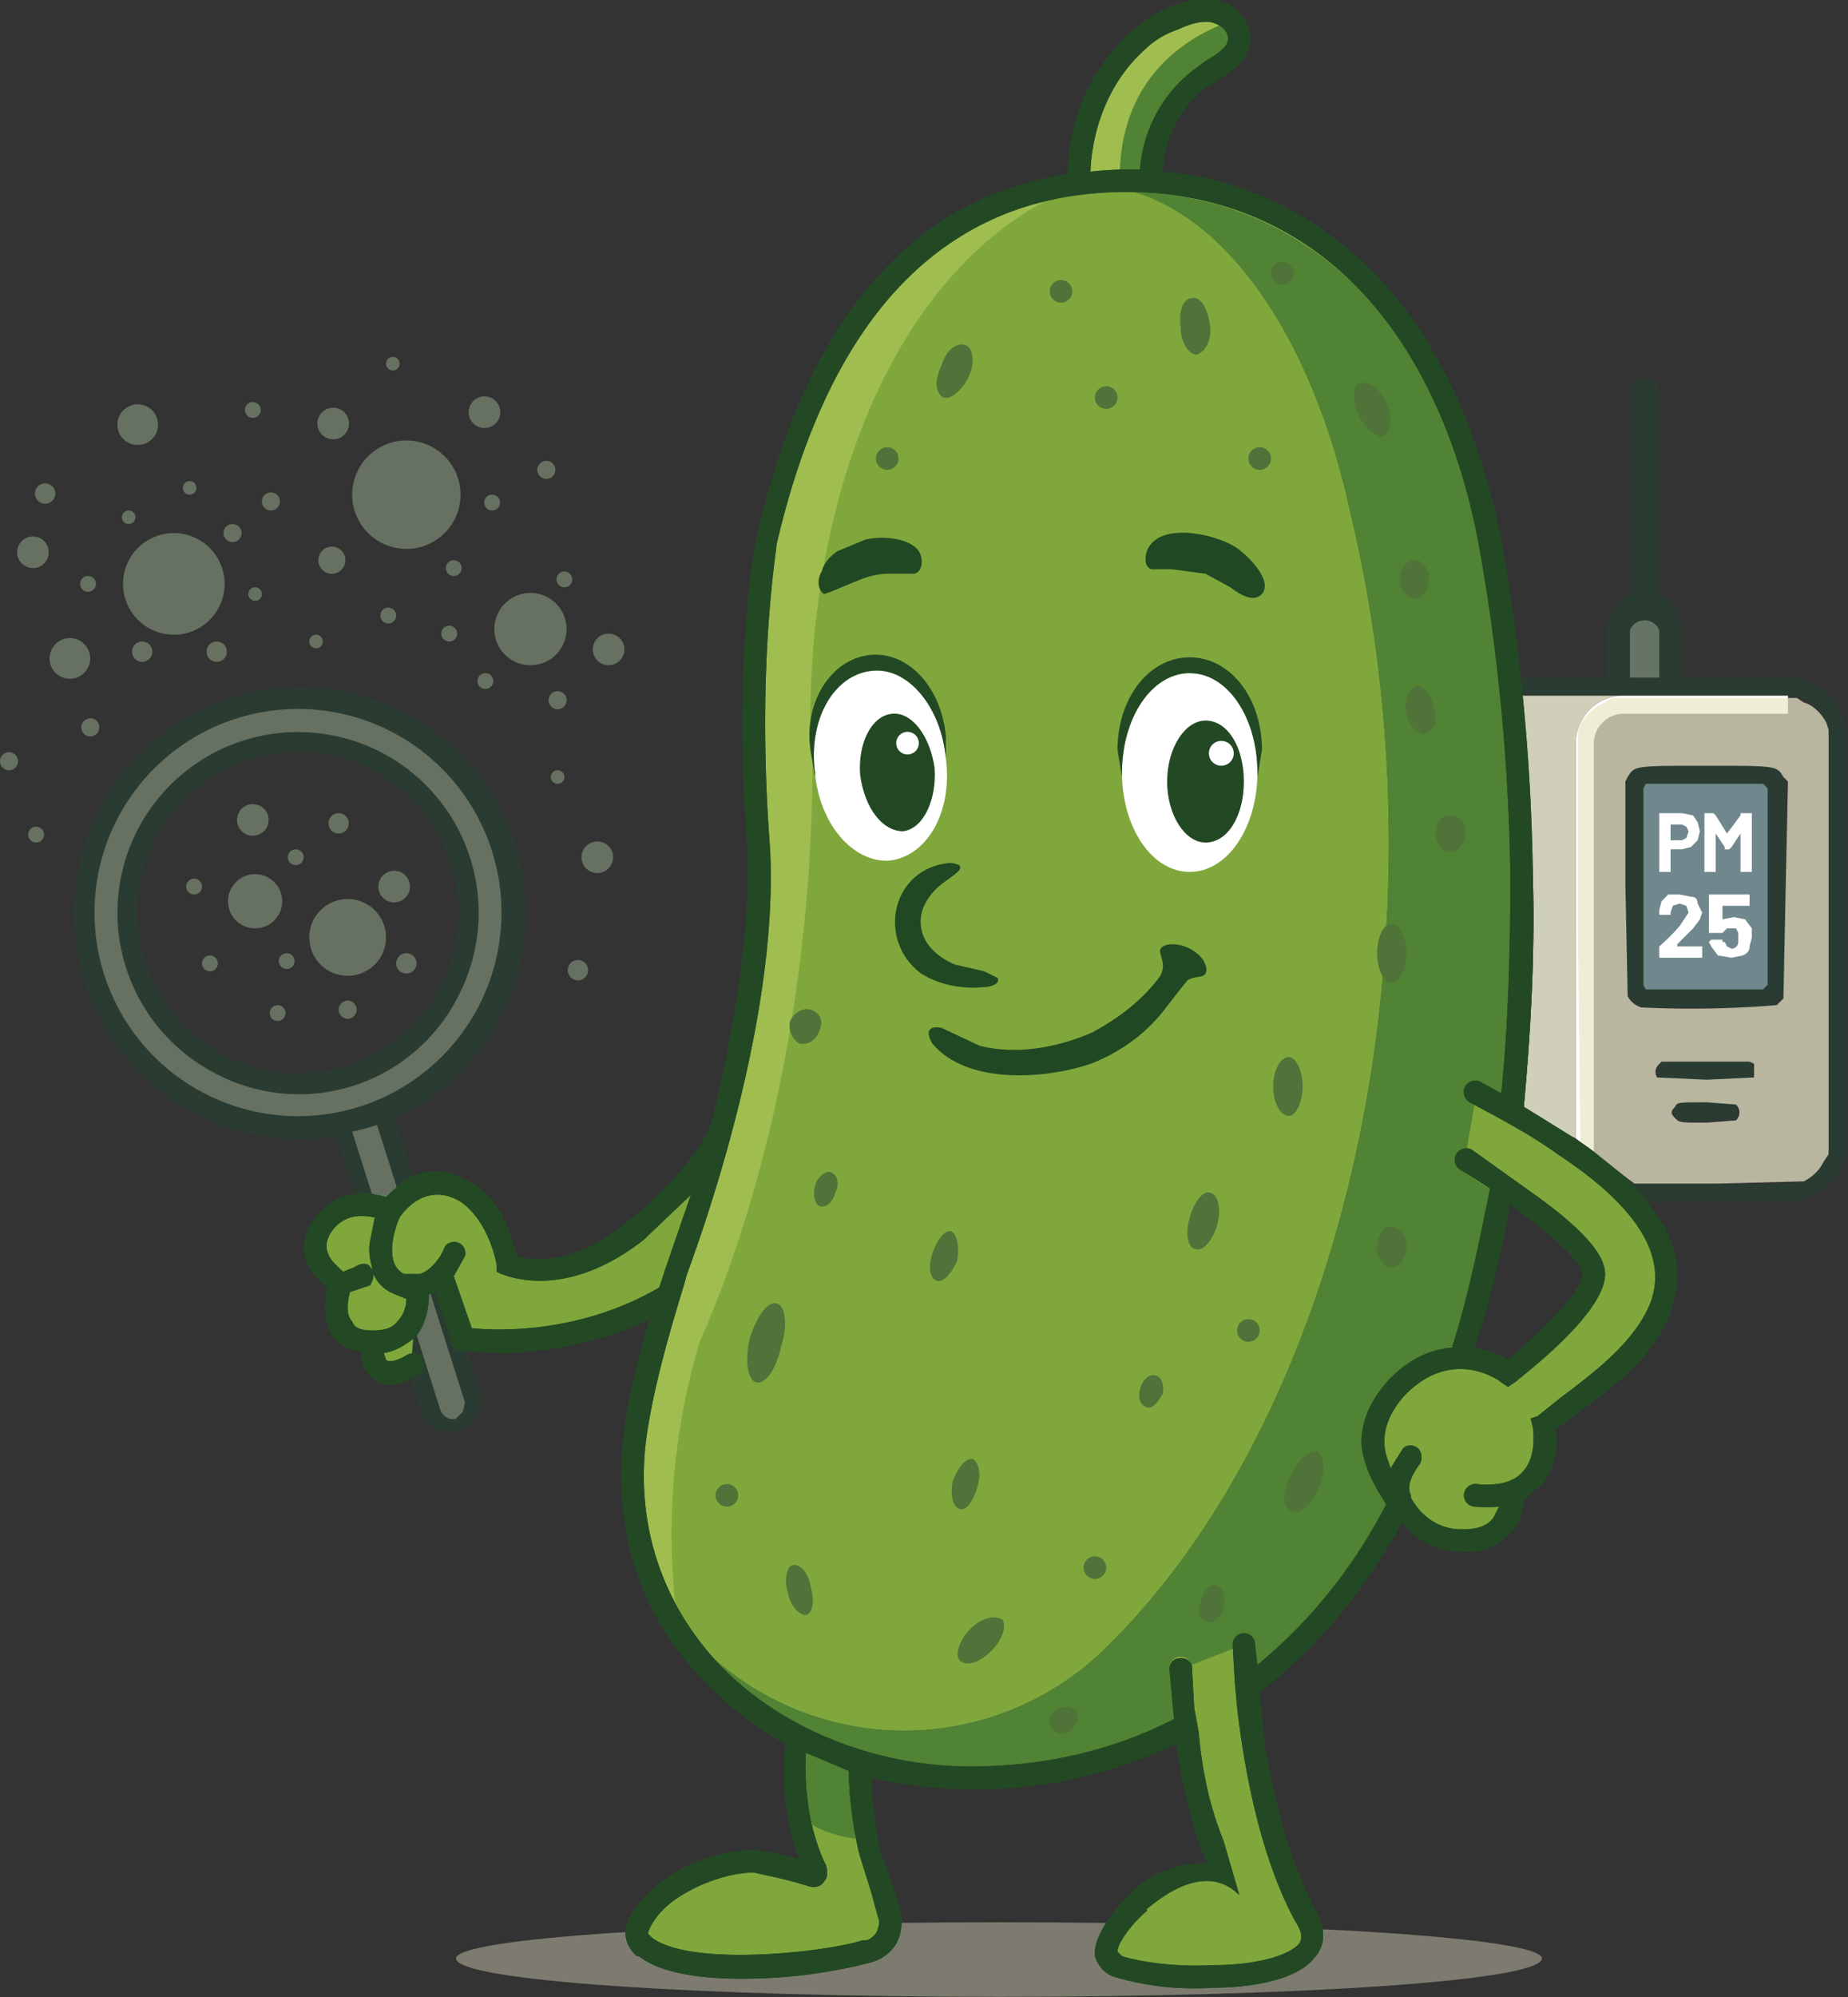 <svg xmlns="http://www.w3.org/2000/svg" width="818.6" height="884.2" fill="none"><rect width="100%" height="100%" fill="#333333" stroke="none"/><g clip-path="url(#a)" transform="translate(-320 -71)"><path fill="#EBE6C8" d="M763 955c132 0 240-7 240-17 0-9-108-16-240-16-133 0-241 7-241 16 0 10 108 17 241 17z" style="fill:#ebe6c8;fill-opacity:.4"/><path fill="#667466" d="M1037 375v-25a12 12 0 0 1 23 0v25"/><path fill="#70888d" d="M1101 414h-52c-3 0-5 3-5 6v87c0 3 2 6 5 6h52c4 0 6-3 6-6v-87c0-3-2-6-6-6z"/><path fill="#2a3c31" d="M1101 410h-52c-5 0-9 4-9 10v87c0 5 4 10 9 10h52c6 0 10-5 10-10v-87c0-6-4-10-10-10zm2 97-2 2h-52l-1-2v-87l1-2h52l2 2z"/><path fill="#fff" d="m1070 432 2 3 1 4-1 4-3 3-4 1h-5v10h-5v-26h10l5 1zm-3 10 1-3-1-2-2-1h-5v7h5l2-1zM1091 431h5v26h-5v-17l-4 6-1 1h-2v-1l-4-6v17h-5v-26h4l1 1 5 8 6-8v-1zM1062 490h12v5h-19v-5a93 93 0 0 0 9-9l4-6-1-3-3-1-3 1-1 3v1h-5v-2l1-4 3-3h5l5 1c2 0 3 1 3 3l2 4-1 3-3 4-3 3-4 4v1h-1zM1096 486l-1 4c0 2-1 3-3 4l-5 1-6-1-3-4-1-2 1-1h5v1h1l1 2 2 1a3 3 0 0 0 3-3v-4l-1-2h-4l-2 2h-6v-17h18v5h-12v6l5-1 5 1 3 4v4z"/><path fill="#2a3c31" d="M1093 549h-35a4 4 0 1 1 0-8h35a4 4 0 1 1 0 8zM1086 567h-21a4 4 0 1 1 0-8h21a4 4 0 1 1 0 8z"/><path fill="#a0bd50" d="M601 709c-9 91 67 149 149 149s150-45 192-124c88-170 38-423 38-423-19-101-79-160-161-160s-136 55-159 160c0 0-10 52-4 134 5 82-36 189-36 189s-15 42-19 75z"/><path fill="#a0bd50" d="M830 151a55 55 0 0 1 23-46c5-4 15-8 16-16 0-7-5-12-11-13-5-1-12 1-18 3-7 3-12 7-17 11a82 82 0 0 0-25 62"/><path fill="#508333" d="m816 150-4 2 18-1a55 55 0 0 1 23-46c5-4 15-8 16-16l-3-9c-20 7-50 25-50 70z"/><path fill="#80a73c" d="M702 851c-2 11 0 29 4 41 2 11 6 17 8 27 1 7-3 15-10 16-14 5-77 13-98-2-9-8 3-20 10-25 10-8 26-13 38-13l10 2 15 4c2 0 3 0 2-2-8-16-11-40-8-59"/><path fill="#508333" d="m696 855-19-8c-1 11 0 22 3 32 5 3 12 5 19 6l-3-30zM967 589a5 5 0 1 1 5-9l14 9 3-20-18-10a5 5 0 1 1 5-9l9 5c3-30 4-62 4-96-1-83-14-146-14-147-9-48-28-88-55-115-27-26-60-40-98-41 44 13 80 68 96 142 11 46 17 95 17 146 0 152-51 286-128 359a127 127 0 0 1-173 0l2 2c27 30 70 48 114 48 32 0 63-7 90-21l-2-22a5 5 0 0 1 10-1l1 18 1 5 18-11-1-5-1-17a5 5 0 1 1 10 0l1 9c22-18 42-42 57-71-3-5-10-15-11-27 0-10 4-19 12-28 11-11 23-15 33-15 7-22 12-44 16-67l-17-11z"/><path fill="#508333" d="M944 729c8-17 15-34 21-52-7 1-15 4-23 12-8 9-11 19-7 29l1 3 5-8a5 5 0 0 1 8 6c-4 4-5 8-5 10z"/><path fill="#80a73c" d="M679 400h1v5c0 98-19 189-50 260a296 296 0 0 0-11 115c4 8 9 16 15 23a127 127 0 0 0 173 0c77-73 128-207 128-359 0-51-6-100-17-146-16-74-52-129-96-142a146 146 0 0 0-39 4c-67 36-106 130-104 240Z"/><path fill="#667162" d="m530 691-46-145-18 6 45 144a10 10 0 0 0 19-5z"/><path fill="#2a3c31" d="M495 566a100 100 0 1 0-26 8l38 124a14 14 0 0 0 26-9l-38-123Zm-111-70a71 71 0 1 1 136-42 71 71 0 0 1-136 42zm141 200-3 3c-3 1-6-1-7-4l-39-123a107 107 0 0 0 11-3l39 123-1 4z"/><path fill="#667162" d="M538 448a90 90 0 1 0-172 54 90 90 0 0 0 172-54zm-15 64a79 79 0 0 1-108 34 80 80 0 1 1 108-34z"/><path fill="#80a73c" d="M616 645c-45 26-91 19-91 19l-10-29c-2 2-6 5-10 6l-3 35c-21 10-17-11-17-11-24 0-14-26-14-26s-18-10-8-26c11-15 30-6 30-6s13-21 34-8c14 10 17 31 17 31s24 13 57-14c32-26 38-43 38-43"/><path fill="#204822" d="M804 528c11-6 22-14 30-25 2-4 1-6 0-10-1-3 3-4 5-4 6 0 11 3 14 7 1 2 2 4 1 6s-5 1-8 3l-4 5-7 9c-8 10-19 18-32 23-21 7-55 9-70-9-3-5-2-8 4-7l17 8c16 4 34 1 50-6zM879 334c-4 4-10 0-14-3l-11-6-15-2h-9c-3-1-3-5-2-8 5-13 29-8 39-2 6 4 17 15 12 21zM728 502c-20-15-13-47 13-49 9 1 2 5-2 8-16 11-15 29 4 37l13 3 6 3c1 3-4 4-6 4-10 1-20-1-28-6zM685 334c-3-2-3-7-1-10 1-4 4-7 7-9l12-5c7-2 20-1 24 5 2 3 2 9-2 10h-11c-5 0-9 1-14 3l-12 5-3 1v-1z"/><path fill="#fff" d="M847 457c17 0 30-20 30-44s-13-44-30-44-30 20-30 44 13 44 30 44z"/><path fill="#234924" d="M854 444c10 0 17-12 17-27s-7-27-17-27c-9 0-17 12-17 27s8 27 17 27z"/><path fill="#fff" d="M861 410a5 5 0 1 0 0-11 5 5 0 0 0 0 11z"/><path fill="#234924" d="M817 413c0-24 13-44 30-44s30 20 30 44v2l2-12c0-23-14-41-32-41s-32 18-32 41l2 12v-2z"/><path fill="#fff" d="M714 452c17-2 28-22 25-45-2-24-17-41-33-39-17 1-28 22-25 45 2 23 17 40 33 39z"/><path fill="#234924" d="M720 439c9-1 15-14 14-28-2-14-10-25-19-24s-15 13-14 27c2 15 10 25 19 25z"/><path fill="#fff" d="M722 405a5 5 0 1 0 0-10 5 5 0 0 0 0 10z"/><path fill="#234924" d="M681 413c-3-23 8-43 25-45 16-2 31 16 33 39v2-12c-2-22-17-38-34-36s-29 21-26 42l2 12v-2z"/><path fill="#4f7338" d="M878 279a5 5 0 1 0 0-10 5 5 0 0 0 0 10zM888 197a5 5 0 1 0 0-10 5 5 0 0 0 0 10zM810 252a5 5 0 1 0 0-10 5 5 0 0 0 0 10zM790 205a5 5 0 1 0 0-10 5 5 0 0 0 0 10zM850 228c4-1 7-7 6-13-1-7-4-13-8-12-4 0-6 6-5 13 0 7 4 12 7 12zM933 264c3-2 4-8 1-15-3-6-8-10-12-8-3 1-3 8 0 14s8 10 11 9zM749 238c3-6 2-13-1-14-4-2-9 2-11 9-3 6-3 12 1 14 3 1 8-3 11-9zM683 527c2-4 0-8-4-9-3-1-7 1-9 5-1 4 1 8 4 10 4 1 8-2 9-6zM690 599c2-4 1-8-2-9-2-1-6 2-7 6s0 8 2 9c3 1 6-2 7-6zM897 552c0 7-3 13-6 13-4 0-7-6-7-13s3-13 7-13c3 0 6 6 6 13zM943 493c0 7-3 13-7 13-3 0-6-6-6-13s3-13 6-13c4 0 7 6 7 13zM969 440c0 5-3 8-7 8-3 0-6-3-6-8s3-8 6-8c4 0 7 3 7 8zM953 327c0 5-3 9-6 9-4 0-7-4-7-9 0-4 3-8 7-8 3 0 6 4 6 8zM951 396c4-1 6-6 4-12-1-6-5-10-8-9s-5 6-4 12c1 5 5 9 8 9zM936 632c4 0 7-4 7-9s-3-9-7-9c-3 0-6 4-6 9s3 9 6 9zM859 614c2-7 1-14-3-15-3-1-7 4-9 11s-1 14 3 14c3 1 7-4 9-10zM904 730c3-7 3-14 0-16s-9 3-12 10c-4 7-4 14 0 16 3 2 9-3 12-10zM744 629c1-6 0-12-3-13-3 0-6 4-8 10s-1 11 2 12 7-4 9-9zM666 667c3-9 2-18-2-19s-9 6-12 16c-2 9-1 18 3 19s9-6 11-16zM753 729c2-6 0-11-2-12-3-1-7 4-9 10-1 6 0 11 3 12s6-3 8-10zM677 786c3-1 4-6 2-13-1-6-5-10-8-9-2 0-4 6-2 12 1 6 5 10 8 10zM759 802c5-5 7-11 5-14-3-2-9-1-14 4s-7 11-5 14c3 3 9 1 14-4zM713 279a5 5 0 1 0 0-10 5 5 0 0 0 0 10zM873 665a5 5 0 1 0 0-10 5 5 0 0 0 0 10zM835 688c1-4-1-8-3-8-3-1-6 2-7 6s0 7 3 8c2 1 5-2 7-6zM862 783c1-5 0-9-3-10s-6 2-7 7c-2 4 0 9 3 9 2 1 6-2 7-6zM794 837c3-2 4-6 3-8-2-3-6-3-9-1s-4 6-2 8c2 3 5 3 8 1zM805 770a5 5 0 1 0 0-10 5 5 0 0 0 0 10zM642 738a5 5 0 1 0 0-10 5 5 0 0 0 0 10z"/><path fill="#80a73c" d="M898 919c-24-44-27-120-27-120l-28 11c4 77 25 99 26 100-20-21-45 3-45 3s-24 22-9 29c16 7 103 10 83-23z"/><path fill="#667162" d="M381 268a9 9 0 1 0 0-18 9 9 0 0 0 0 18zM397 352a22 22 0 1 0 0-45 22 22 0 0 0 0 45zM500 314a24 24 0 1 0 0-48 24 24 0 0 0 0 48zM551 365a16 16 0 1 0 0-31 16 16 0 0 0 0 31zM432 256a3 3 0 1 0 0-7 3 3 0 0 0 0 7zM494 235a3 3 0 1 0 0-6 3 3 0 0 0 0 6zM404 290a3 3 0 1 0 0-6 3 3 0 0 0 0 6zM377 303a3 3 0 1 0 0-6 3 3 0 0 0 0 6zM340 294a4 4 0 1 0 0-9 4 4 0 0 0 0 9zM383 364a4 4 0 1 0 0-9 4 4 0 0 0 0 9zM423 311a4 4 0 1 0 0-8 4 4 0 0 0 0 8zM324 412a4 4 0 1 0 0-8 4 4 0 0 0 0 8zM360 397a4 4 0 1 0 0-8 4 4 0 0 0 0 8zM440 297a4 4 0 1 0 0-8 4 4 0 0 0 0 8zM416 364a4 4 0 1 0 0-9 4 4 0 0 0 0 9zM332 322a7 7 0 1 0 0-13 7 7 0 0 0 0 13zM465 265a7 7 0 1 0 0-13 7 7 0 0 0 0 13zM532 260a7 7 0 1 0 0-13 7 7 0 0 0 0 13zM587 365a7 7 0 1 0 0-13 7 7 0 0 0 0 13zM582 457a7 7 0 1 0 0-13 7 7 0 0 0 0 13zM492 470a7 7 0 1 0 0-13 7 7 0 0 0 0 13zM432 441a7 7 0 1 0 0-14 7 7 0 0 0 0 14zM433 482a12 12 0 1 0 0-24 12 12 0 0 0 0 24zM474 503a17 17 0 1 0 0-34 17 17 0 0 0 0 34zM348 371a9 9 0 1 0 0-17 9 9 0 0 0 0 17zM562 283a4 4 0 1 0 0-8 4 4 0 0 0 0 8zM467 325a6 6 0 1 0 0-12 6 6 0 0 0 0 12zM567 385a4 4 0 1 0 0-8 4 4 0 0 0 0 8zM576 505a4 4 0 1 0 0-9 4 4 0 0 0 0 9zM470 440a4 4 0 1 0 0-9 4 4 0 0 0 0 9zM500 502a4 4 0 1 0 0-9 4 4 0 0 0 0 9zM474 522a4 4 0 1 0 0-8 4 4 0 0 0 0 8zM359 333a3 3 0 1 0 0-7 3 3 0 0 0 0 7zM460 358a3 3 0 1 0 0-6 3 3 0 0 0 0 6zM521 326a3 3 0 1 0 0-7 3 3 0 0 0 0 7zM538 297a3 3 0 1 0 0-7 3 3 0 0 0 0 7zM570 331a3 3 0 1 0 0-7 3 3 0 0 0 0 7zM567 418a3 3 0 1 0 0-6 3 3 0 0 0 0 6zM413 501a3 3 0 1 0 0-7 3 3 0 0 0 0 7zM443 523a3 3 0 1 0 0-7 3 3 0 0 0 0 7zM451 454a3 3 0 1 0 0-7 3 3 0 0 0 0 7zM406 467a3 3 0 1 0 0-7 3 3 0 0 0 0 7zM447 500a3 3 0 1 0 0-7 3 3 0 0 0 0 7zM535 376a3 3 0 1 0 0-7 3 3 0 0 0 0 7zM519 355a3 3 0 1 0 0-7 3 3 0 0 0 0 7zM492 347a3 3 0 1 0 0-7 3 3 0 0 0 0 7zM433 337a3 3 0 1 0 0-6 3 3 0 0 0 0 6zM336 444a3 3 0 1 0 0-7 3 3 0 0 0 0 7z"/><path fill="#2a3c31" d="M1112 371h-47v-21c0-7-4-13-10-16v-89a6 6 0 1 0-13 0v89c-6 3-10 9-10 16v21h-38v8h118c10 0 18 9 18 19v179c0 10-8 18-18 18h-69l7 8h62c14 0 26-12 26-26V398c0-15-12-27-26-27zm-57 0h-13v-21a7 7 0 0 1 13 0z"/><path fill="#d0cfb9" d="M999 459c1 35-1 69-4 102l21 13 2 1V400c0-11 9-21 21-21h-45c3 23 4 50 5 80z"/><path fill="#fff" d="M1039 379c-12 0-21 10-21 21v175l8 6V400c0-7 6-13 13-13h73v-8z"/><path fill="#80a73c" d="M1013 578c-13-9-27-17-39-23l-5 29s57 35 57 51c0 15-38 44-38 44s-25-19-49 7c-25 26 2 50 2 50s8 18 28 17c19-1 22-16 20-22 20-6 15-30 15-30 19-15 43-29 52-51 11-32-19-57-43-72z"/><path fill="#234924" d="M1051 605c-7-10-19-21-35-31l-21-13c3-33 5-67 4-102-1-84-14-148-14-149-10-50-30-92-58-120-26-25-57-40-92-43a50 50 0 0 1 20-38h1l4-3c5-3 13-8 14-17 0-8-6-16-15-18-6-1-12 0-21 3-6 3-13 7-19 13a86 86 0 0 0-26 61c-31 5-58 18-79 40-28 28-47 69-59 122-1 3-10 54-4 136 2 41-8 90-16 123l-1 2c-1 2-8 18-36 41-25 20-43 17-49 15-2-7-6-23-19-32h-1c-7-5-14-6-21-5-8 2-14 8-17 11-9-3-23-3-32 10-4 5-5 11-4 16 2 7 7 12 10 14-1 5-2 14 2 21 3 4 7 7 13 7 0 4 1 9 5 12 2 2 5 3 8 3s7-1 11-4a5 5 0 1 0-4-9c-5 3-8 3-9 2l-1-3c6-1 10-4 14-7 5-6 6-14 6-19l3-1 8 25 3 1 17 1c16 0 41-3 67-15-5 15-10 36-12 54-4 39 7 75 33 103 11 12 24 23 39 31-2 16 0 35 6 51a149 149 0 0 0-20-4c-13 0-29 5-41 14-4 3-15 13-16 22 0 5 2 8 5 11h1c10 8 29 10 45 10a227 227 0 0 0 57-7c4-1 8-3 11-7s4-10 3-15v-1l-4-12-5-14c-2-10-4-23-4-33a207 207 0 0 0 135-15c4 25 9 43 14 53-5 0-11 0-18 3-9 3-15 9-16 10-3 3-17 17-16 28 1 3 3 7 8 9a124 124 0 0 0 44 5c16 0 37-3 45-13 3-3 7-10 1-21-10-18-18-44-23-75l-2-22c25-19 46-44 63-75 5 6 13 13 27 13h1c12 0 19-6 22-11 3-4 4-9 4-12l8-7c7-8 7-19 6-24l8-6c18-13 36-27 43-46v-1c6-15 3-31-9-46zM826 94c5-5 10-8 16-10 6-3 12-4 15-3 4 1 7 4 7 7 0 4-5 7-10 10l-4 3a61 61 0 0 0-25 45 176 176 0 0 0-22 1c1-22 10-41 23-53zM465 625c-1-3 0-6 2-9 6-8 14-7 19-6l-2 10c-1 5 0 9 1 13l-1-1c-1-2-4-2-7 0l-5 2c-2-2-6-5-7-9zm31 31c-2 3-6 4-11 4s-8-1-9-4c-3-3-2-9-1-13l9-3c1-2 2-4 1-6 2 5 5 8 10 10l5 2c0 3-1 7-4 10zm33 3-8-23 5-9a5 5 0 0 0-9-4c-1 3-5 10-11 12h-7c-10-5-3-23-2-25 2-3 12-16 27-7 13 9 16 28 16 28v3l2 1c1 0 27 13 63-15l21-20-11 32-3 9c-36 21-73 19-83 18zm180 261c1 2 0 5-1 7-2 2-3 3-5 3h-1c-15 5-75 12-93-1l-2-2c1-4 5-10 12-15 10-7 24-12 35-12l9 2a161 161 0 0 1 15 4c3 1 6 0 7-2 1-1 2-3 1-7-7-14-10-33-9-50l19 8c0 11 2 27 5 38l5 16 3 11zm342-272c-7 17-24 30-40 42l-10 8-3 1 1 4s2 12-4 19c-4 5-11 7-21 6a5 5 0 1 0-1 10 66 66 0 0 0 11 0l-2 4c-2 4-7 6-13 6-17 1-24-14-24-14v-1c-1-2-2-6 4-14 1-2 1-5-1-7-3-2-6-1-7 1l-5 8-1-3c-4-10-1-20 7-29 21-22 42-7 43-6l3 2 3-2c6-5 40-31 40-48 0-5-3-15-31-35l-28-20a5 5 0 1 0-5 9l13 8c-5 25-10 49-17 71-9 0-19 5-28 14-8 9-12 18-12 28 1 12 8 22 11 27-15 29-35 53-57 71l-1-9a5 5 0 1 0-10 0l1 17 1 11c3 26 10 66 26 95 4 6 2 9 1 10-5 5-19 9-38 9-18 1-34-2-40-4l-2-2c0-4 7-13 13-18v-1c1 0 24-23 41-6l-7-24c-4-10-9-25-11-48l-2-11-1-18c0-2-2-4-5-4s-5 2-5 5l2 22c-27 14-58 21-90 21-44 0-87-18-114-48-23-26-34-59-30-95 4-32 18-72 18-74 2-6 42-110 37-191-6-79 3-130 3-133 24-103 76-156 155-156 39 0 74 14 101 41s46 67 55 115c0 1 13 64 14 147 0 34-1 66-4 96l-9-5a5 5 0 1 0-5 9c15 8 28 15 39 23 35 23 49 45 41 66zm-57-40c26 19 27 26 27 27 0 8-19 26-33 38l-15-5c7-20 12-42 16-64l5 4z"/><path fill="#234924" d="M1051 605c-7-10-19-21-35-31l-21-13c3-33 5-67 4-102-1-84-14-148-14-149-10-50-30-92-58-120-26-25-57-40-92-43a50 50 0 0 1 20-38h1l4-3c5-3 13-8 14-17 0-8-6-16-15-18-6-1-12 0-21 3-6 3-13 7-19 13a86 86 0 0 0-26 61c-31 5-58 18-79 40-28 28-47 69-59 122-1 3-10 54-4 136 2 41-8 90-16 123l-1 2c-1 2-8 18-36 41-25 20-43 17-49 15-2-7-6-23-19-32h-1c-7-5-14-6-21-5-8 2-14 8-17 11-9-3-23-3-32 10-4 5-5 11-4 16 2 7 7 12 10 14-1 5-2 14 2 21 3 4 7 7 13 7 0 4 1 9 5 12 2 2 5 3 8 3s7-1 11-4a5 5 0 1 0-4-9c-5 3-8 3-9 2l-1-3c6-1 10-4 14-7 5-6 6-14 6-19l3-1 8 25 3 1 17 1c16 0 41-3 67-15-5 15-10 36-12 54-4 39 7 75 33 103 11 12 24 23 39 31-2 16 0 35 6 51a149 149 0 0 0-20-4c-13 0-29 5-41 14-4 3-15 13-16 22 0 5 2 8 5 11h1c10 8 29 10 45 10a227 227 0 0 0 57-7c4-1 8-3 11-7s4-10 3-15v-1l-4-12-5-14c-2-10-4-23-4-33a207 207 0 0 0 135-15c4 25 9 43 14 53-5 0-11 0-18 3-9 3-15 9-16 10-3 3-17 17-16 28 1 3 3 7 8 9a124 124 0 0 0 44 5c16 0 37-3 45-13 3-3 7-10 1-21-10-18-18-44-23-75l-2-22c25-19 46-44 63-75 5 6 13 13 27 13h1c12 0 19-6 22-11 3-4 4-9 4-12l8-7c7-8 7-19 6-24l8-6c18-13 36-27 43-46v-1c6-15 3-31-9-46zM826 94c5-5 10-8 16-10 6-3 12-4 15-3 4 1 7 4 7 7 0 4-5 7-10 10l-4 3a61 61 0 0 0-25 45 176 176 0 0 0-22 1c1-22 10-41 23-53zM465 625c-1-3 0-6 2-9 6-8 14-7 19-6l-2 10c-1 5 0 9 1 13l-1-1c-1-2-4-2-7 0l-5 2c-2-2-6-5-7-9zm31 31c-2 3-6 4-11 4s-8-1-9-4c-3-3-2-9-1-13l9-3c1-2 2-4 1-6 2 5 5 8 10 10l5 2c0 3-1 7-4 10zm33 3-8-23 5-9a5 5 0 0 0-9-4c-1 3-5 10-11 12h-7c-10-5-3-23-2-25 2-3 12-16 27-7 13 9 16 28 16 28v3l2 1c1 0 27 13 63-15l21-20-11 32-3 9c-36 21-73 19-83 18zm180 261c1 2 0 5-1 7-2 2-3 3-5 3h-1c-15 5-75 12-93-1l-2-2c1-4 5-10 12-15 10-7 24-12 35-12l9 2a161 161 0 0 1 15 4c3 1 6 0 7-2 1-1 2-3 1-7-7-14-10-33-9-50l19 8c0 11 2 27 5 38l5 16 3 11zm342-272c-7 17-24 30-40 42l-10 8-3 1 1 4s2 12-4 19c-4 5-11 7-21 6a5 5 0 1 0-1 10 66 66 0 0 0 11 0l-2 4c-2 4-7 6-13 6-17 1-24-14-24-14v-1c-1-2-2-6 4-14 1-2 1-5-1-7-3-2-6-1-7 1l-5 8-1-3c-4-10-1-20 7-29 21-22 42-7 43-6l3 2 3-2c6-5 40-31 40-48 0-5-3-15-31-35l-28-20a5 5 0 1 0-5 9s14 8 27 19c26 19 27 26 27 27 0 8-19 26-33 38-12-7-34-11-53 9-8 9-12 18-12 28 1 12 8 22 11 27-15 29-35 53-57 71l-1-9a5 5 0 1 0-10 0l1 17 1 11c3 26 10 66 26 95 4 6 2 9 1 10-5 5-19 9-38 9-18 1-34-2-40-4l-2-2c0-4 7-13 13-18v-1c1 0 24-23 41-6l-7-24c-4-10-9-25-11-48l-2-11-1-18c0-2-2-4-5-4s-5 2-5 5l2 22c-27 14-58 21-90 21-44 0-87-18-114-48-23-26-34-59-30-95 4-32 18-72 18-74 2-6 42-110 37-191-6-79 3-130 3-133 24-103 76-156 155-156 39 0 74 14 101 41s46 67 55 115c0 1 13 64 14 147 0 34-1 66-4 96l-9-5a5 5 0 1 0-5 9c15 8 28 15 39 23 35 23 49 45 41 66z"/><path d="m720 521-20-16-1-91v-90l1-3c2-4 6-8 11-10l3-2h82l3 2c4 1 8 5 10 9l1 3v188l-2 3c-2 4-5 7-9 9l-39 1h-36zm49-25c2-2 2-5 0-7l-13-1c-13 0-13 0-14 2-2 2-2 3 0 5s2 2 14 2l13-1zm8-19v-6l-2-1h-39l-1 1c-2 2-2 4-1 6l22 1 21-1zm10-32 3-3 1-49 1-47-2-2c-3-5-3-5-34-5-32 0-32 0-35 5l-1 2v46l1 49c1 2 3 4 6 5a468 468 0 0 0 60-1z" style="opacity:.728;fill:#ebe6c8;fill-opacity:1;fill-rule:evenodd;stroke-width:.732;stroke-linecap:round;stroke-linejoin:bevel;paint-order:markers stroke fill" transform="translate(320 71)"/></g><defs><clipPath id="a"><path fill="#fff" d="M0 0h1536v1024H0z"/></clipPath></defs></svg>
